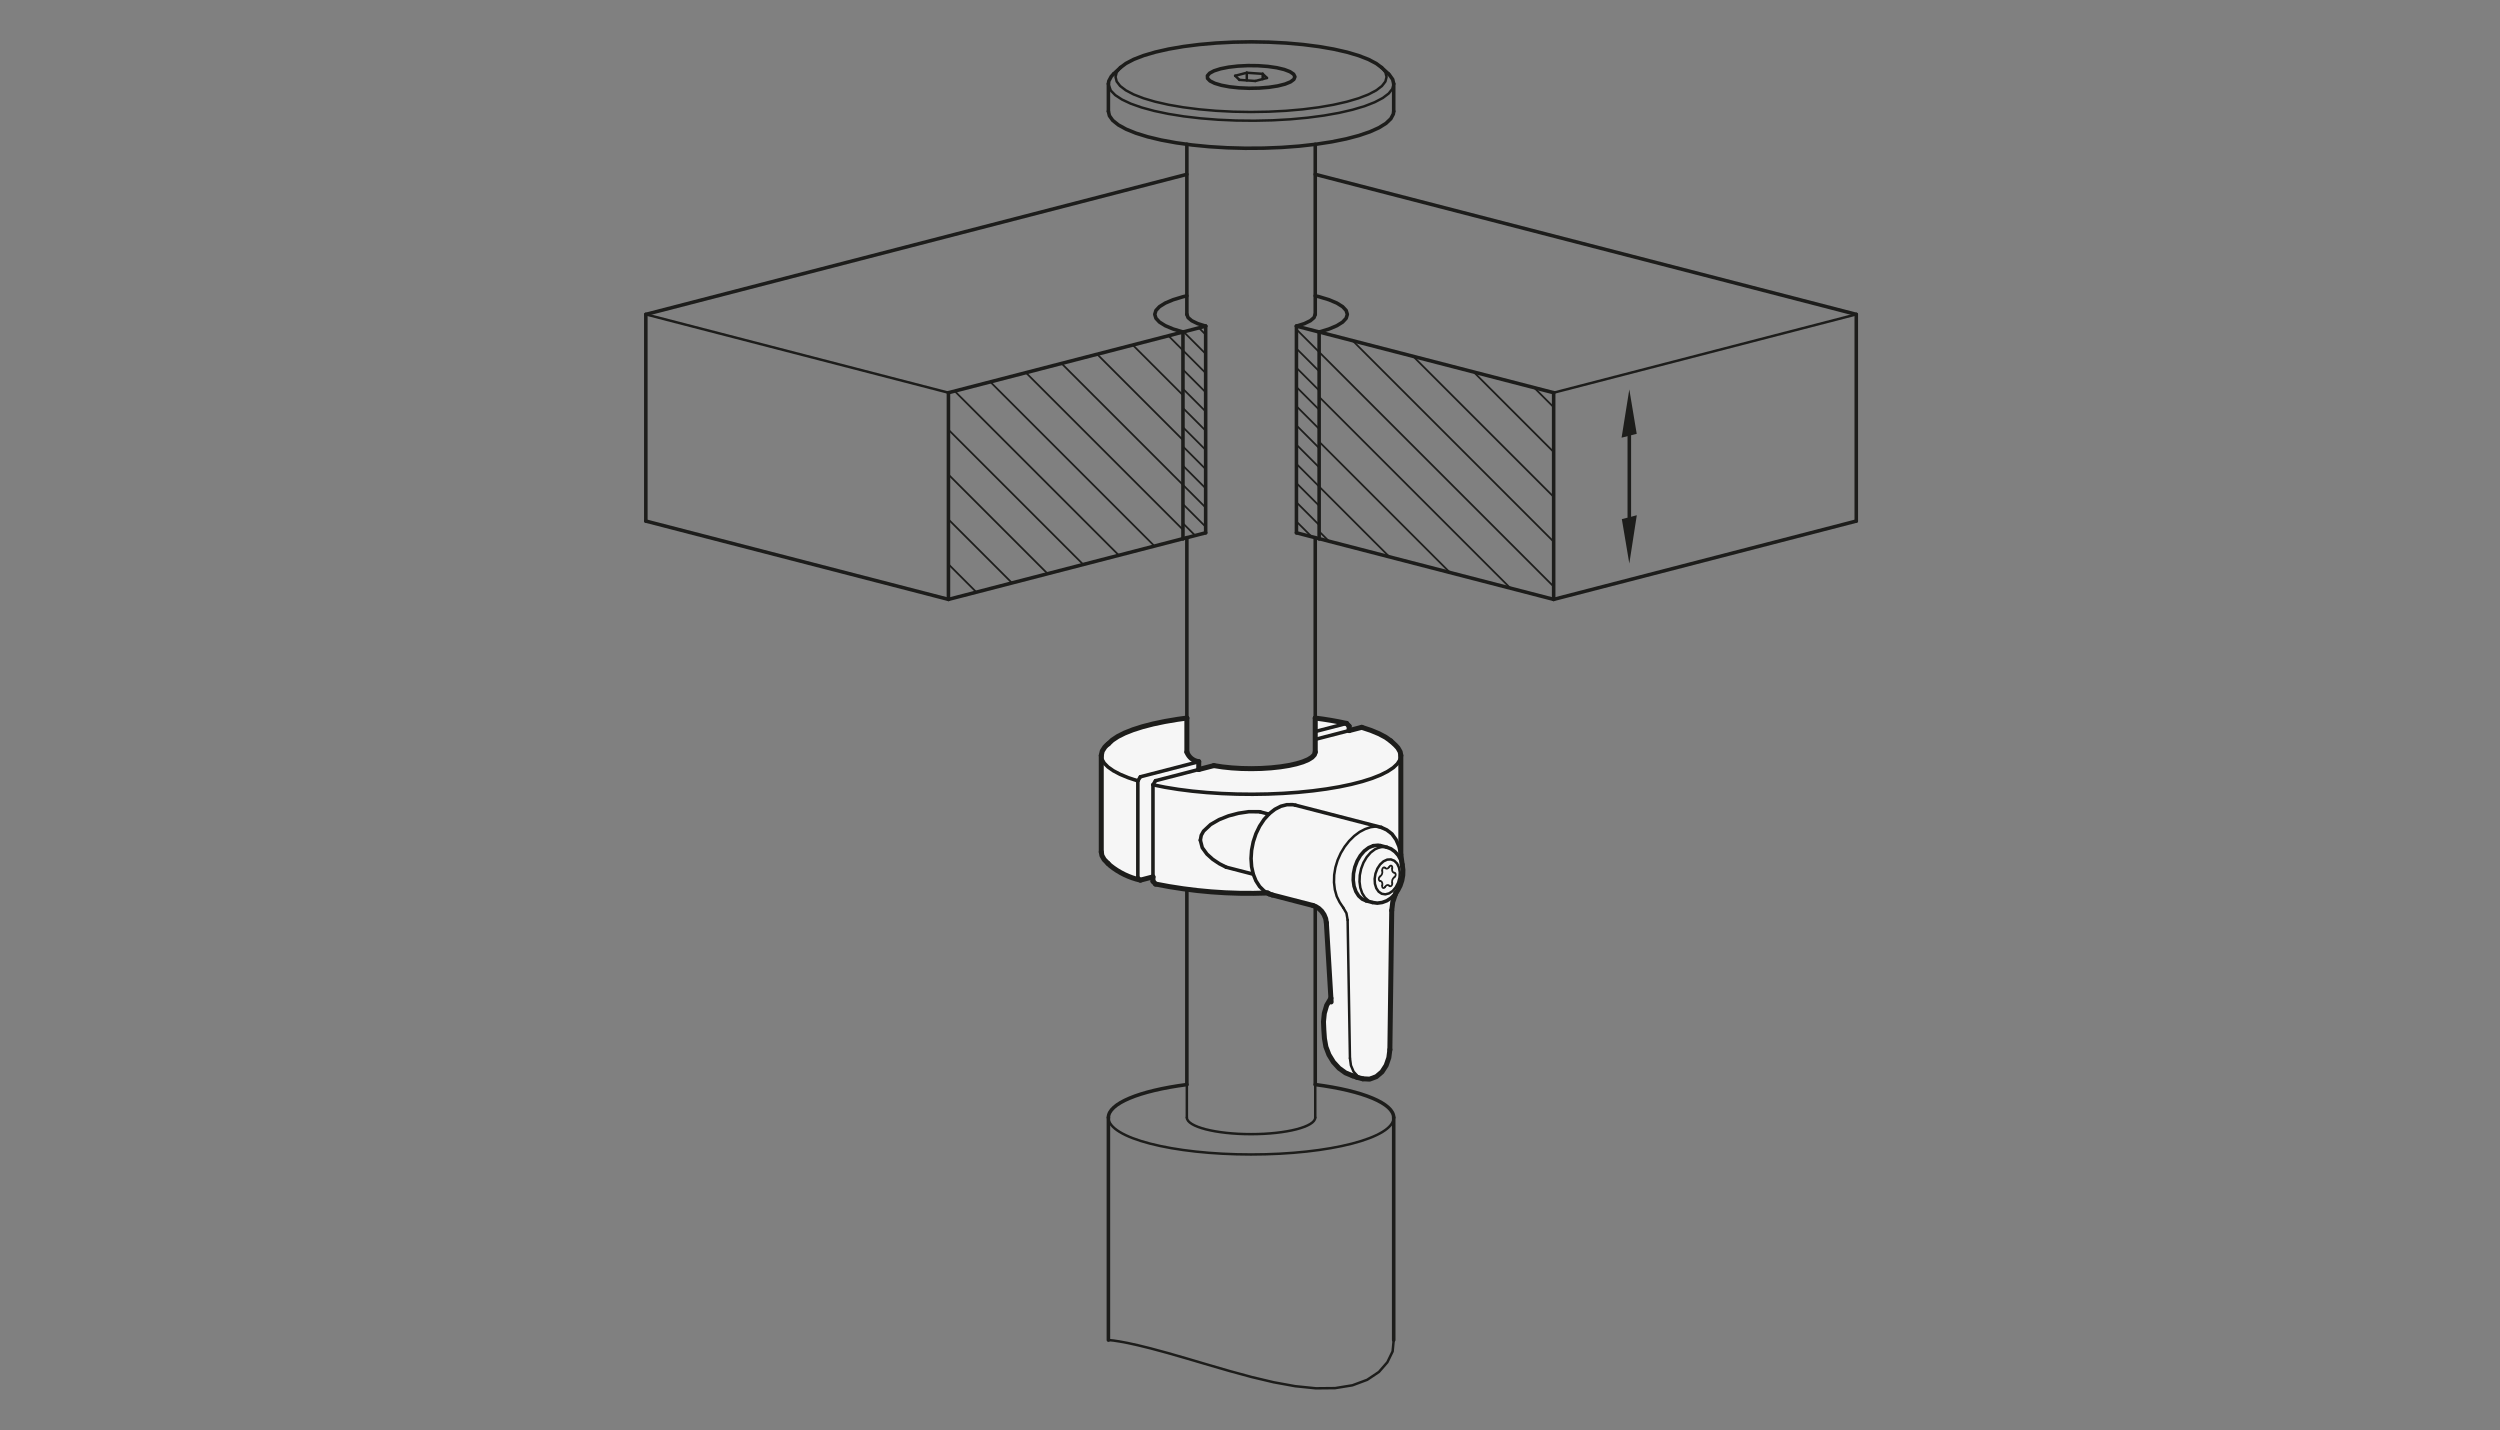 <?xml version="1.0" encoding="UTF-8"?>
<svg xmlns="http://www.w3.org/2000/svg" version="1.1" viewBox="0 0 496.772 284.173">
  <rect x="0" y="0" width="496.772" height="284.173" fill="#808080" stroke="none"/>
  <!-- Generator: Adobe Illustrator 28.6.0, SVG Export Plug-In . SVG Version: 1.2.0 Build 709)  -->
  <g>
    <g id="MD_x5F_3_x5F_FUELLUNG_x5F_WS">
      <g id="LWPOLYLINE">
        <path d="M277.435,177.327l.306-.419.481-.942.339-1.015.186-1.053.026-1.056-.139-1.026-.276-2.016v-19.675l-.13-.719-.445-.788-.513-.557-.91-.836-1.03-.729-1.315-.698-1.586-.659-1.84-.613-2.504.648v-.872l-.502-.554c-2.06-.45-4.139-.805-6.231-1.064v6.776s-.166.512-.166.512l-.472.5-.766.475-1.041.438-1.291.391-1.51.334-1.692.269-1.834.198-1.93.122-1.98.043-1.982-.037-1.936-.116-1.842-.193-1.704-.264-3.007.778v-1.556c-1.081-.15-1.989-.887-2.359-1.913v-6.757l-1.862.258-2.511.425-2.328.489-2.121.549-1.891.603-1.641.65-1.373.69-1.091.723-.797.748-.304.242-.392.408-.505.785-.191.871v19.166l.13.719.445.788.757.772.439.421c1.752,1.413,3.804,2.404,5.999,2.899l2.504-.648v.872l.502.554c7.329,1.476,14.808,2.073,22.279,1.779l.318.187.595.201,8.11,2.099.532.205.619.387.573.548.465.685.325.783.136.831.902,14.974-.84,1.411-.471,1.601-.164,1.658.073,1.683.116,1.665.289,1.641.605,1.581.88,1.443,1.119,1.225,1.295.933,1.409.576.879.306,1.143.296,1.365.066,1.334-.493,1.118-.953.835-1.294.526-1.521.205-1.599.168-12.524.201-15.143.202-1.652.523-1.557.162-.369Z" fill="#fff"/>
      </g>
    </g>
    <g id="MD_x5F_3_x5F_FUELLUNG_x5F_GR">
      <g id="LWPOLYLINE-2" data-name="LWPOLYLINE">
        <path d="M277.435,177.327l.306-.419.481-.942.339-1.015.186-1.053.026-1.056-.139-1.026-.276-2.016v-19.675l-.13-.719-.445-.788-.513-.557-.91-.836-1.03-.729-1.315-.698-1.586-.659-1.84-.613-2.504.648v-.872l-.502-.554c-2.06-.45-4.139-.805-6.231-1.064v6.776s-.166.512-.166.512l-.472.5-.766.475-1.041.438-1.291.391-1.51.334-1.692.269-1.834.198-1.93.122-1.98.043-1.982-.037-1.936-.116-1.842-.193-1.704-.264-3.007.778v-1.556c-1.081-.15-1.989-.887-2.359-1.913v-6.757l-1.862.258-2.511.425-2.328.489-2.121.549-1.891.603-1.641.65-1.373.69-1.091.723-.797.748-.304.242-.392.408-.505.785-.191.871v19.166l.13.719.445.788.757.772.439.421c1.752,1.413,3.804,2.404,5.999,2.899l2.504-.648v.872l.502.554c7.329,1.476,14.808,2.073,22.279,1.779l.318.187.595.201,8.11,2.099.532.205.619.387.573.548.465.685.325.783.136.831.902,14.974-.84,1.411-.471,1.601-.164,1.658.073,1.683.116,1.665.289,1.641.605,1.581.88,1.443,1.119,1.225,1.295.933,1.409.576.879.306,1.143.296,1.365.066,1.334-.493,1.118-.953.835-1.294.526-1.521.205-1.599.168-12.524.201-15.143.202-1.652.523-1.557.162-.369Z" fill="#f6f6f6"/>
      </g>
    </g>
    <g id="MD_x5F_1_x5F_070">
      <g id="LINE">
        <line x1="277.273" y1="177.696" x2="277.435" y2="177.327" fill="none" stroke="#1d1d1b" stroke-linecap="round" stroke-linejoin="round" stroke-width=".992"/>
      </g>
      <g id="LINE-2" data-name="LINE">
        <line x1="252.8" y1="177.835" x2="260.91" y2="179.934" fill="none" stroke="#1d1d1b" stroke-linecap="round" stroke-linejoin="round" stroke-width=".992"/>
      </g>
      <g id="LINE-3" data-name="LINE">
        <line x1="263.56" y1="183.374" x2="264.507" y2="199.096" fill="none" stroke="#1d1d1b" stroke-linecap="round" stroke-linejoin="round" stroke-width=".992"/>
      </g>
      <g id="LWPOLYLINE-3" data-name="LWPOLYLINE">
        <polyline points="276.179 208.572 276.347 196.048 276.548 180.906" fill="none" stroke="#1d1d1b" stroke-linecap="round" stroke-linejoin="round" stroke-width=".992"/>
      </g>
      <g id="LINE-4" data-name="LINE">
        <line x1="269.653" y1="214.071" x2="270.796" y2="214.367" fill="none" stroke="#1d1d1b" stroke-linecap="round" stroke-linejoin="round" stroke-width=".992"/>
      </g>
      <g id="LWPOLYLINE-4" data-name="LWPOLYLINE">
        <line x1="268.774" y1="213.766" x2="269.653" y2="214.071" fill="none" stroke="#1d1d1b" stroke-linecap="round" stroke-linejoin="round" stroke-width=".992"/>
      </g>
      <g id="LINE-5" data-name="LINE">
        <line x1="278.358" y1="169.799" x2="278.358" y2="150.124" fill="none" stroke="#1d1d1b" stroke-linecap="round" stroke-linejoin="round" stroke-width=".992"/>
      </g>
      <g id="LINE-6" data-name="LINE">
        <line x1="218.831" y1="150.124" x2="218.831" y2="169.291" fill="none" stroke="#1d1d1b" stroke-linecap="round" stroke-linejoin="round" stroke-width=".992"/>
      </g>
      <g id="LWPOLYLINE-5" data-name="LWPOLYLINE">
        <polyline points="276.36 147.225 277.27 148.06 277.783 148.617 278.228 149.405 278.358 150.124" fill="none" stroke="#1d1d1b" stroke-linecap="round" stroke-linejoin="round" stroke-width=".992"/>
      </g>
      <g id="LWPOLYLINE-6" data-name="LWPOLYLINE">
        <polyline points="276.36 147.225 275.33 146.495 274.014 145.798 272.428 145.139 270.588 144.526" fill="none" stroke="#1d1d1b" stroke-linecap="round" stroke-linejoin="round" stroke-width=".992"/>
      </g>
      <g id="LWPOLYLINE-7" data-name="LWPOLYLINE">
        <polyline points="241.204 152.131 242.908 152.395 244.751 152.588 246.686 152.704 248.668 152.741 250.648 152.698 252.578 152.576 254.412 152.378 256.104 152.109 257.614 151.774 258.906 151.384 259.947 150.946 260.712 150.471 261.184 149.971 261.35 149.459 261.35 149.44" fill="none" stroke="#1d1d1b" stroke-linecap="round" stroke-linejoin="round" stroke-width=".992"/>
      </g>
      <g id="ARC">
        <path d="M229.608,175.668c7.329,1.476,14.808,2.073,22.279,1.779" fill="none" stroke="#1d1d1b" stroke-linecap="round" stroke-linejoin="round" stroke-width=".992"/>
      </g>
      <g id="LINE-7" data-name="LINE">
        <line x1="229.608" y1="175.668" x2="229.105" y2="175.113" fill="none" stroke="#1d1d1b" stroke-linecap="round" stroke-linejoin="round" stroke-width=".992"/>
      </g>
      <g id="LINE-8" data-name="LINE">
        <line x1="238.198" y1="152.909" x2="238.198" y2="151.353" fill="none" stroke="#1d1d1b" stroke-linecap="round" stroke-linejoin="round" stroke-width=".992"/>
      </g>
      <g id="LINE-9" data-name="LINE">
        <line x1="229.105" y1="174.241" x2="226.601" y2="174.89" fill="none" stroke="#1d1d1b" stroke-linecap="round" stroke-linejoin="round" stroke-width=".992"/>
      </g>
      <g id="ARC-2" data-name="ARC">
        <path d="M267.581,143.748c-2.06-.45-4.139-.805-6.231-1.064" fill="none" stroke="#1d1d1b" stroke-linecap="round" stroke-linejoin="round" stroke-width=".992"/>
      </g>
      <g id="LWPOLYLINE-8" data-name="LWPOLYLINE">
        <polyline points="235.839 142.683 233.976 142.941 231.466 143.366 229.137 143.855 227.016 144.404 225.125 145.007 223.484 145.657 222.111 146.347 221.02 147.07 220.223 147.818" fill="none" stroke="#1d1d1b" stroke-linecap="round" stroke-linejoin="round" stroke-width=".992"/>
      </g>
      <g id="LWPOLYLINE-9" data-name="LWPOLYLINE">
        <polyline points="218.831 150.124 219.021 149.254 219.527 148.468 219.919 148.06 220.223 147.818" fill="none" stroke="#1d1d1b" stroke-linecap="round" stroke-linejoin="round" stroke-width=".992"/>
      </g>
      <g id="LINE-10" data-name="LINE">
        <line x1="268.084" y1="144.302" x2="267.581" y2="143.748" fill="none" stroke="#1d1d1b" stroke-linecap="round" stroke-linejoin="round" stroke-width=".992"/>
      </g>
      <g id="LWPOLYLINE-10" data-name="LWPOLYLINE">
        <polyline points="218.831 169.291 218.961 170.01 219.406 170.798 220.163 171.57" fill="none" stroke="#1d1d1b" stroke-linecap="round" stroke-linejoin="round" stroke-width=".992"/>
      </g>
      <g id="LINE-11" data-name="LINE">
        <line x1="268.084" y1="144.302" x2="268.084" y2="145.174" fill="none" stroke="#1d1d1b" stroke-linecap="round" stroke-linejoin="round" stroke-width=".992"/>
      </g>
      <g id="ARC-3" data-name="ARC">
        <path d="M235.839,149.44c.37,1.026,1.278,1.763,2.359,1.913" fill="none" stroke="#1d1d1b" stroke-linecap="round" stroke-linejoin="round" stroke-width=".992"/>
      </g>
      <g id="LWPOLYLINE-11" data-name="LWPOLYLINE">
        <line x1="278.634" y1="171.815" x2="278.358" y2="169.799" fill="none" stroke="#1d1d1b" stroke-linecap="round" stroke-linejoin="round" stroke-width=".992"/>
      </g>
      <g id="LINE-12" data-name="LINE">
        <line x1="238.198" y1="152.909" x2="241.204" y2="152.131" fill="none" stroke="#1d1d1b" stroke-linecap="round" stroke-linejoin="round" stroke-width=".992"/>
      </g>
      <g id="LINE-13" data-name="LINE">
        <line x1="229.105" y1="174.241" x2="229.105" y2="175.113" fill="none" stroke="#1d1d1b" stroke-linecap="round" stroke-linejoin="round" stroke-width=".992"/>
      </g>
      <g id="LINE-14" data-name="LINE">
        <line x1="268.084" y1="145.174" x2="270.588" y2="144.526" fill="none" stroke="#1d1d1b" stroke-linecap="round" stroke-linejoin="round" stroke-width=".992"/>
      </g>
      <g id="LWPOLYLINE-12" data-name="LWPOLYLINE">
        <path d="M220.163,171.57l.439.421c1.752,1.413,3.804,2.404,5.999,2.899" fill="none" stroke="#1d1d1b" stroke-linecap="round" stroke-linejoin="round" stroke-width=".992"/>
      </g>
      <g id="LINE-15" data-name="LINE">
        <line x1="235.839" y1="142.683" x2="235.839" y2="149.44" fill="none" stroke="#1d1d1b" stroke-linecap="round" stroke-linejoin="round" stroke-width=".992"/>
      </g>
      <g id="LINE-16" data-name="LINE">
        <line x1="261.35" y1="142.683" x2="261.35" y2="149.44" fill="none" stroke="#1d1d1b" stroke-linecap="round" stroke-linejoin="round" stroke-width=".992"/>
      </g>
      <g id="LINE-17" data-name="LINE">
        <line x1="252.8" y1="177.835" x2="252.205" y2="177.633" fill="none" stroke="#1d1d1b" stroke-linecap="round" stroke-linejoin="round" stroke-width=".992"/>
      </g>
      <g id="LINE-18" data-name="LINE">
        <line x1="252.205" y1="177.633" x2="251.887" y2="177.446" fill="none" stroke="#1d1d1b" stroke-linecap="round" stroke-linejoin="round" stroke-width=".992"/>
      </g>
      <g id="LWPOLYLINE-13" data-name="LWPOLYLINE">
        <polyline points="264.462 198.349 263.622 199.76 263.152 201.36 262.988 203.019 263.061 204.701 263.177 206.366 263.466 208.008 264.071 209.589 264.951 211.032 266.069 212.257 267.365 213.189 268.774 213.766" fill="none" stroke="#1d1d1b" stroke-linecap="round" stroke-linejoin="round" stroke-width=".992"/>
      </g>
      <g id="LWPOLYLINE-14" data-name="LWPOLYLINE">
        <polyline points="270.796 214.367 272.161 214.434 273.495 213.94 274.613 212.987 275.448 211.693 275.974 210.172 276.179 208.572" fill="none" stroke="#1d1d1b" stroke-linecap="round" stroke-linejoin="round" stroke-width=".992"/>
      </g>
      <g id="LWPOLYLINE-15" data-name="LWPOLYLINE">
        <polyline points="276.548 180.906 276.75 179.253 277.273 177.696" fill="none" stroke="#1d1d1b" stroke-linecap="round" stroke-linejoin="round" stroke-width=".992"/>
      </g>
      <g id="LWPOLYLINE-16" data-name="LWPOLYLINE">
        <polyline points="260.91 179.934 261.442 180.139 262.062 180.526 262.635 181.074 263.1 181.76 263.424 182.543 263.56 183.374" fill="none" stroke="#1d1d1b" stroke-linecap="round" stroke-linejoin="round" stroke-width=".992"/>
      </g>
      <g id="LWPOLYLINE-17" data-name="LWPOLYLINE">
        <polyline points="277.435 177.327 277.74 176.908 278.221 175.966 278.56 174.951 278.746 173.898 278.773 172.841 278.634 171.815" fill="none" stroke="#1d1d1b" stroke-linecap="round" stroke-linejoin="round" stroke-width=".992"/>
      </g>
    </g>
    <g id="MD_x5F_1_x5F_050">
      <g id="LINE-19" data-name="LINE">
        <line x1="274.464" y1="164.409" x2="257.417" y2="159.997" fill="none" stroke="#1d1d1b" stroke-linecap="round" stroke-linejoin="round" stroke-width=".709"/>
      </g>
      <g id="LINE-20" data-name="LINE">
        <line x1="275.571" y1="168.356" x2="274.318" y2="168.032" fill="none" stroke="#1d1d1b" stroke-linecap="round" stroke-linejoin="round" stroke-width=".709"/>
      </g>
      <g id="LINE-21" data-name="LINE">
        <line x1="271.477" y1="179.009" x2="272.73" y2="179.333" fill="none" stroke="#1d1d1b" stroke-linecap="round" stroke-linejoin="round" stroke-width=".709"/>
      </g>
      <g id="LINE-22" data-name="LINE">
        <line x1="252.127" y1="161.776" x2="250.392" y2="161.327" fill="none" stroke="#1d1d1b" stroke-linecap="round" stroke-linejoin="round" stroke-width=".709"/>
      </g>
      <g id="LINE-23" data-name="LINE">
        <line x1="243.65" y1="172.319" x2="249.038" y2="173.713" fill="none" stroke="#1d1d1b" stroke-linecap="round" stroke-linejoin="round" stroke-width=".709"/>
      </g>
      <g id="LINE-24" data-name="LINE">
        <line x1="261.35" y1="215.514" x2="261.35" y2="180.097" fill="none" stroke="#1d1d1b" stroke-linecap="round" stroke-linejoin="round" stroke-width=".709"/>
      </g>
      <g id="LINE-25" data-name="LINE">
        <line x1="261.35" y1="142.683" x2="261.35" y2="106.841" fill="none" stroke="#1d1d1b" stroke-linecap="round" stroke-linejoin="round" stroke-width=".709"/>
      </g>
      <g id="LINE-26" data-name="LINE">
        <line x1="235.839" y1="106.841" x2="235.839" y2="142.683" fill="none" stroke="#1d1d1b" stroke-linecap="round" stroke-linejoin="round" stroke-width=".709"/>
      </g>
      <g id="LINE-27" data-name="LINE">
        <line x1="235.839" y1="176.732" x2="235.839" y2="215.514" fill="none" stroke="#1d1d1b" stroke-linecap="round" stroke-linejoin="round" stroke-width=".709"/>
      </g>
      <g id="LWPOLYLINE-18" data-name="LWPOLYLINE">
        <polyline points="251.887 177.446 251.183 177.033 250.295 176.157 249.57 175.034 249.034 173.703 248.705 172.208 248.594 170.602 248.705 168.938 249.034 167.274 249.57 165.665 250.295 164.167 251.183 162.831 252.205 161.702 253.326 160.818 254.508 160.211 255.71 159.9 256.891 159.896 257.417 159.997" fill="none" stroke="#1d1d1b" stroke-linecap="round" stroke-linejoin="round" stroke-width=".709"/>
      </g>
      <g id="LWPOLYLINE-19" data-name="LWPOLYLINE">
        <polyline points="272.898 168.044 271.973 168.431 271.099 169.092 270.321 169.992 269.682 171.082 269.217 172.304 268.95 173.591 268.896 174.874 269.057 176.085 269.426 177.157 269.982 178.033 270.695 178.665 271.477 179.009" fill="none" stroke="#1d1d1b" stroke-linecap="round" stroke-linejoin="round" stroke-width=".709"/>
      </g>
      <g id="LWPOLYLINE-20" data-name="LWPOLYLINE">
        <polyline points="274.318 168.032 273.822 167.952 272.898 168.044" fill="none" stroke="#1d1d1b" stroke-linecap="round" stroke-linejoin="round" stroke-width=".709"/>
      </g>
      <g id="LINE-28" data-name="LINE">
        <line x1="229.105" y1="155.947" x2="229.608" y2="155.132" fill="none" stroke="#1d1d1b" stroke-linecap="round" stroke-linejoin="round" stroke-width=".709"/>
      </g>
      <g id="LINE-29" data-name="LINE">
        <line x1="229.105" y1="174.241" x2="229.105" y2="155.947" fill="none" stroke="#1d1d1b" stroke-linecap="round" stroke-linejoin="round" stroke-width=".709"/>
      </g>
      <g id="LINE-30" data-name="LINE">
        <line x1="229.608" y1="155.132" x2="238.198" y2="152.909" fill="none" stroke="#1d1d1b" stroke-linecap="round" stroke-linejoin="round" stroke-width=".709"/>
      </g>
      <g id="LINE-31" data-name="LINE">
        <line x1="268.084" y1="145.174" x2="261.35" y2="146.917" fill="none" stroke="#1d1d1b" stroke-linecap="round" stroke-linejoin="round" stroke-width=".709"/>
      </g>
      <g id="LINE-32" data-name="LINE">
        <line x1="226.601" y1="154.354" x2="226.099" y2="155.169" fill="none" stroke="#1d1d1b" stroke-linecap="round" stroke-linejoin="round" stroke-width=".709"/>
      </g>
      <g id="LINE-33" data-name="LINE">
        <line x1="238.198" y1="151.353" x2="226.601" y2="154.354" fill="none" stroke="#1d1d1b" stroke-linecap="round" stroke-linejoin="round" stroke-width=".709"/>
      </g>
      <g id="LINE-34" data-name="LINE">
        <line x1="226.099" y1="174.335" x2="226.601" y2="174.89" fill="none" stroke="#1d1d1b" stroke-linecap="round" stroke-linejoin="round" stroke-width=".709"/>
      </g>
      <g id="LINE-35" data-name="LINE">
        <line x1="226.099" y1="174.335" x2="226.099" y2="155.169" fill="none" stroke="#1d1d1b" stroke-linecap="round" stroke-linejoin="round" stroke-width=".709"/>
      </g>
      <g id="LINE-36" data-name="LINE">
        <line x1="261.35" y1="145.36" x2="267.581" y2="143.748" fill="none" stroke="#1d1d1b" stroke-linecap="round" stroke-linejoin="round" stroke-width=".709"/>
      </g>
      <g id="LWPOLYLINE-21" data-name="LWPOLYLINE">
        <polyline points="272.73 179.333 273.686 179.463 274.654 179.33 275.568 178.989 276.4 178.448 277.129 177.746 277.435 177.327" fill="none" stroke="#1d1d1b" stroke-linecap="round" stroke-linejoin="round" stroke-width=".709"/>
      </g>
      <g id="LWPOLYLINE-22" data-name="LWPOLYLINE">
        <polyline points="278.634 171.815 278.327 170.852 277.851 169.982 277.207 169.25 276.416 168.676 275.571 168.356" fill="none" stroke="#1d1d1b" stroke-linecap="round" stroke-linejoin="round" stroke-width=".709"/>
      </g>
      <g id="LWPOLYLINE-23" data-name="LWPOLYLINE">
        <polyline points="278.358 150.124 278.167 150.995 277.662 151.781 276.846 152.548 275.729 153.29 274.321 153.998 272.639 154.665 270.7 155.283 268.525 155.846 266.137 156.348 263.561 156.783 260.826 157.147 257.96 157.437 254.994 157.648 251.959 157.779 248.889 157.828 245.815 157.794 242.772 157.679 239.79 157.483 236.902 157.209 234.14 156.858 231.531 156.436 229.105 155.947" fill="none" stroke="#1d1d1b" stroke-linecap="round" stroke-linejoin="round" stroke-width=".709"/>
      </g>
      <g id="LWPOLYLINE-24" data-name="LWPOLYLINE">
        <polyline points="226.099 155.169 224.207 154.541 222.576 153.866 221.223 153.151 220.163 152.403 219.406 151.632 218.961 150.844 218.831 150.124" fill="none" stroke="#1d1d1b" stroke-linecap="round" stroke-linejoin="round" stroke-width=".709"/>
      </g>
      <g id="LWPOLYLINE-25" data-name="LWPOLYLINE">
        <polyline points="238.517 166.956 238.696 165.988 239.162 165.147 240.566 163.835 242.259 162.859 244.119 162.121 246.091 161.6 248.14 161.292 250.207 161.297 250.392 161.327" fill="none" stroke="#1d1d1b" stroke-linecap="round" stroke-linejoin="round" stroke-width=".709"/>
      </g>
      <g id="LWPOLYLINE-26" data-name="LWPOLYLINE">
        <polyline points="243.65 172.319 242.291 171.628 240.989 170.759 239.827 169.713 238.9 168.439 238.517 166.956" fill="none" stroke="#1d1d1b" stroke-linecap="round" stroke-linejoin="round" stroke-width=".709"/>
      </g>
      <g id="LWPOLYLINE-27" data-name="LWPOLYLINE">
        <polyline points="278.358 169.799 277.981 168.157 277.407 166.84 276.601 165.717 275.569 164.916 274.464 164.409" fill="none" stroke="#1d1d1b" stroke-linecap="round" stroke-linejoin="round" stroke-width=".709"/>
      </g>
      <g id="LINE-37" data-name="LINE">
        <line x1="262.124" y1="65.971" x2="257.614" y2="64.803" fill="none" stroke="#1d1d1b" stroke-linecap="round" stroke-linejoin="round" stroke-width=".709"/>
      </g>
      <g id="LWPOLYLINE-28" data-name="LWPOLYLINE">
        <polyline points="257.614 64.803 259.201 64.303 260.379 63.732 261.105 63.113 261.35 62.469" fill="none" stroke="#1d1d1b" stroke-linecap="round" stroke-linejoin="round" stroke-width=".709"/>
      </g>
      <g id="LWPOLYLINE-29" data-name="LWPOLYLINE">
        <polyline points="235.839 62.469 236.084 63.113 236.81 63.732 237.988 64.303 239.575 64.803" fill="none" stroke="#1d1d1b" stroke-linecap="round" stroke-linejoin="round" stroke-width=".709"/>
      </g>
      <g id="LINE-38" data-name="LINE">
        <line x1="239.575" y1="64.803" x2="235.065" y2="65.971" fill="none" stroke="#1d1d1b" stroke-linecap="round" stroke-linejoin="round" stroke-width=".709"/>
      </g>
      <g id="LWPOLYLINE-30" data-name="LWPOLYLINE">
        <polyline points="235.065 65.971 233.115 65.38 231.546 64.717 230.397 63.999 229.696 63.244 229.461 62.469 229.696 61.694 230.397 60.939 231.546 60.221 233.115 59.558 235.065 58.967 235.839 58.778" fill="none" stroke="#1d1d1b" stroke-linecap="round" stroke-linejoin="round" stroke-width=".709"/>
      </g>
      <g id="LWPOLYLINE-31" data-name="LWPOLYLINE">
        <polyline points="261.35 58.778 262.124 58.967 264.074 59.558 265.643 60.221 266.792 60.939 267.493 61.694 267.728 62.469 267.493 63.244 266.792 63.999 265.643 64.717 264.074 65.38 262.124 65.971" fill="none" stroke="#1d1d1b" stroke-linecap="round" stroke-linejoin="round" stroke-width=".709"/>
      </g>
      <g id="LINE-39" data-name="LINE">
        <line x1="235.065" y1="107.041" x2="235.065" y2="65.971" fill="none" stroke="#1d1d1b" stroke-linecap="round" stroke-linejoin="round" stroke-width=".709"/>
      </g>
      <g id="LINE-40" data-name="LINE">
        <line x1="262.124" y1="107.041" x2="262.124" y2="65.971" fill="none" stroke="#1d1d1b" stroke-linecap="round" stroke-linejoin="round" stroke-width=".709"/>
      </g>
      <g id="LINE-41" data-name="LINE">
        <line x1="257.614" y1="105.874" x2="257.614" y2="64.803" fill="none" stroke="#1d1d1b" stroke-linecap="round" stroke-linejoin="round" stroke-width=".709"/>
      </g>
      <g id="LINE-42" data-name="LINE">
        <line x1="239.575" y1="105.874" x2="239.575" y2="64.803" fill="none" stroke="#1d1d1b" stroke-linecap="round" stroke-linejoin="round" stroke-width=".709"/>
      </g>
      <g id="LINE-43" data-name="LINE">
        <line x1="262.124" y1="107.041" x2="257.614" y2="105.874" fill="none" stroke="#1d1d1b" stroke-linecap="round" stroke-linejoin="round" stroke-width=".709"/>
      </g>
      <g id="LINE-44" data-name="LINE">
        <line x1="239.575" y1="105.874" x2="235.065" y2="107.041" fill="none" stroke="#1d1d1b" stroke-linecap="round" stroke-linejoin="round" stroke-width=".709"/>
      </g>
      <g id="LINE-45" data-name="LINE">
        <line x1="235.839" y1="34.644" x2="128.331" y2="62.469" fill="none" stroke="#1d1d1b" stroke-linecap="round" stroke-linejoin="round" stroke-width=".709"/>
      </g>
      <g id="LINE-46" data-name="LINE">
        <line x1="368.858" y1="62.469" x2="261.35" y2="34.644" fill="none" stroke="#1d1d1b" stroke-linecap="round" stroke-linejoin="round" stroke-width=".709"/>
      </g>
      <g id="LINE-47" data-name="LINE">
        <line x1="262.124" y1="65.971" x2="308.726" y2="78.032" fill="none" stroke="#1d1d1b" stroke-linecap="round" stroke-linejoin="round" stroke-width=".709"/>
      </g>
      <g id="LINE-48" data-name="LINE">
        <line x1="188.463" y1="78.032" x2="235.065" y2="65.971" fill="none" stroke="#1d1d1b" stroke-linecap="round" stroke-linejoin="round" stroke-width=".709"/>
      </g>
      <g id="LINE-49" data-name="LINE">
        <line x1="308.726" y1="78.032" x2="308.726" y2="119.103" fill="none" stroke="#1d1d1b" stroke-linecap="round" stroke-linejoin="round" stroke-width=".709"/>
      </g>
      <g id="LINE-50" data-name="LINE">
        <line x1="262.124" y1="107.041" x2="308.726" y2="119.103" fill="none" stroke="#1d1d1b" stroke-linecap="round" stroke-linejoin="round" stroke-width=".709"/>
      </g>
      <g id="LINE-51" data-name="LINE">
        <line x1="368.858" y1="62.469" x2="368.858" y2="103.54" fill="none" stroke="#1d1d1b" stroke-linecap="round" stroke-linejoin="round" stroke-width=".709"/>
      </g>
      <g id="LINE-52" data-name="LINE">
        <line x1="308.726" y1="119.103" x2="368.858" y2="103.54" fill="none" stroke="#1d1d1b" stroke-linecap="round" stroke-linejoin="round" stroke-width=".709"/>
      </g>
      <g id="LINE-53" data-name="LINE">
        <line x1="188.463" y1="78.032" x2="188.463" y2="119.103" fill="none" stroke="#1d1d1b" stroke-linecap="round" stroke-linejoin="round" stroke-width=".709"/>
      </g>
      <g id="LINE-54" data-name="LINE">
        <line x1="188.463" y1="119.103" x2="235.065" y2="107.041" fill="none" stroke="#1d1d1b" stroke-linecap="round" stroke-linejoin="round" stroke-width=".709"/>
      </g>
      <g id="LINE-55" data-name="LINE">
        <line x1="128.331" y1="62.469" x2="128.331" y2="103.54" fill="none" stroke="#1d1d1b" stroke-linecap="round" stroke-linejoin="round" stroke-width=".709"/>
      </g>
      <g id="LINE-56" data-name="LINE">
        <line x1="128.331" y1="103.54" x2="188.463" y2="119.103" fill="none" stroke="#1d1d1b" stroke-linecap="round" stroke-linejoin="round" stroke-width=".709"/>
      </g>
      <g id="LINE-57" data-name="LINE">
        <line x1="261.35" y1="62.469" x2="261.35" y2="28.679" fill="none" stroke="#1d1d1b" stroke-linecap="round" stroke-linejoin="round" stroke-width=".709"/>
      </g>
      <g id="LINE-58" data-name="LINE">
        <line x1="235.839" y1="28.68" x2="235.839" y2="62.469" fill="none" stroke="#1d1d1b" stroke-linecap="round" stroke-linejoin="round" stroke-width=".709"/>
      </g>
      <g id="LINE-59" data-name="LINE">
        <line x1="276.941" y1="222.066" x2="276.941" y2="266.291" fill="none" stroke="#1d1d1b" stroke-linecap="round" stroke-linejoin="round" stroke-width=".709"/>
      </g>
      <g id="LINE-60" data-name="LINE">
        <line x1="220.248" y1="266.289" x2="220.248" y2="222.066" fill="none" stroke="#1d1d1b" stroke-linecap="round" stroke-linejoin="round" stroke-width=".709"/>
      </g>
      <g id="ELLIPSE">
        <path d="M235.839,215.514c-9.56,1.247-15.591,3.781-15.591,6.552" fill="none" stroke="#1d1d1b" stroke-linecap="round" stroke-linejoin="round" stroke-width=".709"/>
      </g>
      <g id="ELLIPSE-2" data-name="ELLIPSE">
        <path d="M276.941,222.066c0-2.771-6.031-5.305-15.591-6.552" fill="none" stroke="#1d1d1b" stroke-linecap="round" stroke-linejoin="round" stroke-width=".709"/>
      </g>
      <g id="LINE-61" data-name="LINE">
        <line x1="275.904" y1="14.688" x2="274.539" y2="13.417" fill="none" stroke="#1d1d1b" stroke-linecap="round" stroke-linejoin="round" stroke-width=".709"/>
      </g>
      <g id="LINE-62" data-name="LINE">
        <line x1="222.65" y1="13.417" x2="221.285" y2="14.688" fill="none" stroke="#1d1d1b" stroke-linecap="round" stroke-linejoin="round" stroke-width=".709"/>
      </g>
      <g id="LINE-63" data-name="LINE">
        <line x1="276.941" y1="22.13" x2="276.941" y2="16.654" fill="none" stroke="#1d1d1b" stroke-linecap="round" stroke-linejoin="round" stroke-width=".709"/>
      </g>
      <g id="LINE-64" data-name="LINE">
        <line x1="220.248" y1="16.654" x2="220.248" y2="22.13" fill="none" stroke="#1d1d1b" stroke-linecap="round" stroke-linejoin="round" stroke-width=".709"/>
      </g>
      <g id="LWPOLYLINE-32" data-name="LWPOLYLINE">
        <polyline points="275.904 14.688 276.077 14.856 276.739 15.78 276.941 16.654" fill="none" stroke="#1d1d1b" stroke-linecap="round" stroke-linejoin="round" stroke-width=".709"/>
      </g>
      <g id="LWPOLYLINE-33" data-name="LWPOLYLINE">
        <polyline points="274.539 13.417 273.483 12.623 271.928 11.805 269.974 11.047 267.653 10.361 265.007 9.759 262.08 9.252 258.922 8.848 255.588 8.554 252.133 8.375 248.619 8.315 245.104 8.374 241.648 8.551 238.312 8.843 235.151 9.245 232.22 9.751 229.57 10.352 227.245 11.037 225.285 11.794 223.724 12.611 222.65 13.417" fill="none" stroke="#1d1d1b" stroke-linecap="round" stroke-linejoin="round" stroke-width=".709"/>
      </g>
      <g id="LWPOLYLINE-34" data-name="LWPOLYLINE">
        <polyline points="276.941 22.13 276.865 22.665 276.369 23.596 275.416 24.503 274.023 25.372 272.212 26.187 270.014 26.935 267.464 27.605 264.604 28.184 261.481 28.664 258.147 29.037 254.655 29.297 251.065 29.438 247.433 29.46 243.821 29.361 240.287 29.144 236.89 28.812 233.684 28.369 230.724 27.825 228.057 27.186 225.727 26.465 223.773 25.673 222.226 24.822 221.112 23.927 220.45 23.003 220.248 22.13" fill="none" stroke="#1d1d1b" stroke-linecap="round" stroke-linejoin="round" stroke-width=".709"/>
      </g>
      <g id="LWPOLYLINE-35" data-name="LWPOLYLINE">
        <polyline points="251.937 13.201 253.704 13.457 255.195 13.811 256.33 14.245 257.048 14.734 257.31 15.254 257.103 15.775 256.436 16.269 255.348 16.711 253.894 17.076 252.156 17.344 250.225 17.501 248.206 17.538 246.209 17.454 244.34 17.253 242.7 16.946 241.378 16.55 240.445 16.085 239.951 15.577 239.924 15.053 240.364 14.542 241.247 14.071 242.527 13.665 244.134 13.346 245.981 13.132 247.969 13.034 249.991 13.058 251.937 13.201" fill="none" stroke="#1d1d1b" stroke-linecap="round" stroke-linejoin="round" stroke-width=".709"/>
      </g>
      <g id="LWPOLYLINE-36" data-name="LWPOLYLINE">
        <polyline points="220.248 16.654 220.324 16.118 220.82 15.187 221.285 14.688" fill="none" stroke="#1d1d1b" stroke-linecap="round" stroke-linejoin="round" stroke-width=".709"/>
      </g>
      <g id="LINE-65" data-name="LINE">
        <line x1="323.759" y1="102.767" x2="323.759" y2="86.586" fill="none" stroke="#1d1d1b" stroke-linecap="round" stroke-linejoin="round" stroke-width=".709"/>
      </g>
    </g>
    <g id="MD_x5F_1_x5F_025">
      <g id="LWPOLYLINE-37" data-name="LWPOLYLINE">
        <polyline points="274.662 175.94 274.686 175.775 274.686 175.613 274.661 175.46 274.612 175.324 274.542 175.211 274.454 175.125 274.352 175.07 274.239 175.048" fill="none" stroke="#1d1d1b" stroke-linecap="round" stroke-linejoin="round" stroke-width=".354"/>
      </g>
      <g id="LWPOLYLINE-38" data-name="LWPOLYLINE">
        <polyline points="274.662 175.94 274.647 176.097 274.669 176.243 274.727 176.36 274.814 176.437 274.921 176.463 275.034 176.436 275.141 176.359 275.23 176.241" fill="none" stroke="#1d1d1b" stroke-linecap="round" stroke-linejoin="round" stroke-width=".354"/>
      </g>
      <g id="LWPOLYLINE-39" data-name="LWPOLYLINE">
        <polyline points="276.077 176.022 275.989 175.937 275.885 175.883 275.772 175.862 275.654 175.876 275.536 175.924 275.422 176.003 275.319 176.11 275.23 176.241" fill="none" stroke="#1d1d1b" stroke-linecap="round" stroke-linejoin="round" stroke-width=".354"/>
      </g>
      <g id="LWPOLYLINE-40" data-name="LWPOLYLINE">
        <polyline points="276.077 176.022 276.167 176.094 276.274 176.115 276.387 176.083 276.493 176.002 276.58 175.881 276.638 175.733 276.661 175.576 276.645 175.427" fill="none" stroke="#1d1d1b" stroke-linecap="round" stroke-linejoin="round" stroke-width=".354"/>
      </g>
      <g id="ARC-4" data-name="ARC">
        <path d="M277.069,174.315c-.358.247-.526.689-.424,1.112" fill="none" stroke="#1d1d1b" stroke-linecap="round" stroke-linejoin="round" stroke-width=".354"/>
      </g>
      <g id="LWPOLYLINE-41" data-name="LWPOLYLINE">
        <polyline points="277.069 174.315 277.174 174.23 277.258 174.105 277.313 173.956 277.332 173.799 277.313 173.652 277.258 173.531 277.174 173.45 277.069 173.419" fill="none" stroke="#1d1d1b" stroke-linecap="round" stroke-linejoin="round" stroke-width=".354"/>
      </g>
      <g id="LWPOLYLINE-42" data-name="LWPOLYLINE">
        <polyline points="276.645 172.527 276.621 172.692 276.622 172.854 276.647 173.007 276.695 173.142 276.765 173.256 276.853 173.342 276.956 173.397 277.069 173.419" fill="none" stroke="#1d1d1b" stroke-linecap="round" stroke-linejoin="round" stroke-width=".354"/>
      </g>
      <g id="LWPOLYLINE-43" data-name="LWPOLYLINE">
        <polyline points="276.645 172.527 276.661 172.37 276.638 172.224 276.58 172.106 276.493 172.03 276.387 172.004 276.274 172.031 276.167 172.108 276.077 172.226" fill="none" stroke="#1d1d1b" stroke-linecap="round" stroke-linejoin="round" stroke-width=".354"/>
      </g>
      <g id="LWPOLYLINE-44" data-name="LWPOLYLINE">
        <polyline points="275.23 172.445 275.319 172.53 275.422 172.584 275.536 172.604 275.654 172.591 275.772 172.543 275.885 172.464 275.989 172.357 276.077 172.226" fill="none" stroke="#1d1d1b" stroke-linecap="round" stroke-linejoin="round" stroke-width=".354"/>
      </g>
      <g id="LWPOLYLINE-45" data-name="LWPOLYLINE">
        <polyline points="275.23 172.445 275.141 172.373 275.034 172.352 274.921 172.384 274.814 172.465 274.727 172.586 274.669 172.734 274.647 172.891 274.662 173.04" fill="none" stroke="#1d1d1b" stroke-linecap="round" stroke-linejoin="round" stroke-width=".354"/>
      </g>
      <g id="ARC-5" data-name="ARC">
        <path d="M274.239,174.152c.358-.247.526-.689.424-1.112" fill="none" stroke="#1d1d1b" stroke-linecap="round" stroke-linejoin="round" stroke-width=".354"/>
      </g>
      <g id="LWPOLYLINE-46" data-name="LWPOLYLINE">
        <polyline points="274.239 174.152 274.134 174.237 274.049 174.361 273.994 174.511 273.975 174.668 273.994 174.815 274.049 174.936 274.134 175.017 274.239 175.048" fill="none" stroke="#1d1d1b" stroke-linecap="round" stroke-linejoin="round" stroke-width=".354"/>
      </g>
    </g>
    <g id="MD_x5F_1_x5F_035">
      <g id="LWPOLYLINE-47" data-name="LWPOLYLINE">
        <polyline points="275.654 170.811 274.915 171.154 274.242 171.771 273.695 172.606 273.321 173.587 273.155 174.624 273.211 175.627 273.484 176.506 273.95 177.183 274.567 177.598 275.28 177.714 276.027 177.521 276.741 177.036 277.358 176.301 277.824 175.383 278.096 174.363 278.152 173.331 277.986 172.379 277.613 171.592 277.065 171.04 276.392 170.772 275.654 170.811" fill="none" stroke="#1d1d1b" stroke-linecap="round" stroke-linejoin="round" stroke-width=".496"/>
      </g>
      <g id="LWPOLYLINE-48" data-name="LWPOLYLINE">
        <polyline points="274.151 168.368 273.226 168.755 272.351 169.416 271.574 170.316 270.935 171.406 270.47 172.628 270.203 173.915 270.148 175.199 270.31 176.409 270.679 177.481 271.235 178.357 271.948 178.99 272.726 179.332" fill="none" stroke="#1d1d1b" stroke-linecap="round" stroke-linejoin="round" stroke-width=".496"/>
      </g>
      <g id="LWPOLYLINE-49" data-name="LWPOLYLINE">
        <polyline points="275.571 168.356 275.075 168.277 274.151 168.368" fill="none" stroke="#1d1d1b" stroke-linecap="round" stroke-linejoin="round" stroke-width=".496"/>
      </g>
      <g id="LINE-66" data-name="LINE">
        <line x1="268.247" y1="210.267" x2="267.786" y2="182.815" fill="none" stroke="#1d1d1b" stroke-linecap="round" stroke-linejoin="round" stroke-width=".496"/>
      </g>
      <g id="LWPOLYLINE-50" data-name="LWPOLYLINE">
        <polyline points="266.913 180.359 266.204 179.292 265.621 178.116 265.246 176.779 265.077 175.343 265.113 173.864 265.356 172.374 265.799 170.914 266.421 169.523 267.198 168.238 268.102 167.09 269.104 166.105 270.167 165.312 271.255 164.741 272.348 164.373 273.408 164.234 274.464 164.409" fill="none" stroke="#1d1d1b" stroke-linecap="round" stroke-linejoin="round" stroke-width=".496"/>
      </g>
      <g id="LWPOLYLINE-51" data-name="LWPOLYLINE">
        <polyline points="267.786 182.815 267.551 181.46 266.913 180.359" fill="none" stroke="#1d1d1b" stroke-linecap="round" stroke-linejoin="round" stroke-width=".496"/>
      </g>
      <g id="LWPOLYLINE-52" data-name="LWPOLYLINE">
        <polyline points="270.763 214.358 269.772 213.833 268.968 212.944 268.442 211.705 268.247 210.267" fill="none" stroke="#1d1d1b" stroke-linecap="round" stroke-linejoin="round" stroke-width=".496"/>
      </g>
      <g id="LINE-67" data-name="LINE">
        <line x1="308.726" y1="78.032" x2="368.858" y2="62.469" fill="none" stroke="#1d1d1b" stroke-linecap="round" stroke-linejoin="round" stroke-width=".496"/>
      </g>
      <g id="LINE-68" data-name="LINE">
        <line x1="128.331" y1="62.469" x2="188.463" y2="78.032" fill="none" stroke="#1d1d1b" stroke-linecap="round" stroke-linejoin="round" stroke-width=".496"/>
      </g>
      <g id="LWPOLYLINE-53" data-name="LWPOLYLINE">
        <polyline points="276.941 266.289 276.725 268.54 275.679 270.694 274.007 272.616 271.673 274.179 268.743 275.271 265.3 275.832 261.467 275.869 257.36 275.448 253.083 274.667 248.721 273.631 244.351 272.441 240.057 271.194 235.933 269.977 232.084 268.868 228.645 267.937 226.171 267.327 224.086 266.866 222.453 266.562 221.293 266.383 220.553 266.305 220.349 266.286" fill="none" stroke="#1d1d1b" stroke-linecap="round" stroke-linejoin="round" stroke-width=".496"/>
      </g>
      <g id="ELLIPSE-3" data-name="ELLIPSE">
        <path d="M235.839,222.066c0,1.823,5.711,3.301,12.756,3.301s12.756-1.478,12.756-3.301" fill="none" stroke="#1d1d1b" stroke-linecap="round" stroke-linejoin="round" stroke-width=".496"/>
      </g>
      <g id="ELLIPSE-4" data-name="ELLIPSE">
        <path d="M220.248,222.066c0,4.052,12.691,7.337,28.346,7.337s28.346-3.285,28.346-7.337" fill="none" stroke="#1d1d1b" stroke-linecap="round" stroke-linejoin="round" stroke-width=".496"/>
      </g>
      <g id="LINE-69" data-name="LINE">
        <line x1="261.35" y1="222.066" x2="261.35" y2="215.514" fill="none" stroke="#1d1d1b" stroke-linecap="round" stroke-linejoin="round" stroke-width=".496"/>
      </g>
      <g id="LINE-70" data-name="LINE">
        <line x1="235.839" y1="215.514" x2="235.839" y2="222.066" fill="none" stroke="#1d1d1b" stroke-linecap="round" stroke-linejoin="round" stroke-width=".496"/>
      </g>
      <g id="LINE-71" data-name="LINE">
        <line x1="249.442" y1="16.092" x2="246.28" y2="15.872" fill="none" stroke="#1d1d1b" stroke-linecap="round" stroke-linejoin="round" stroke-width=".496"/>
      </g>
      <g id="LINE-72" data-name="LINE">
        <line x1="251.756" y1="15.493" x2="249.442" y2="16.092" fill="none" stroke="#1d1d1b" stroke-linecap="round" stroke-linejoin="round" stroke-width=".496"/>
      </g>
      <g id="LINE-73" data-name="LINE">
        <line x1="251.756" y1="15.493" x2="250.909" y2="14.674" fill="none" stroke="#1d1d1b" stroke-linecap="round" stroke-linejoin="round" stroke-width=".496"/>
      </g>
      <g id="LINE-74" data-name="LINE">
        <line x1="247.747" y1="14.455" x2="250.909" y2="14.674" fill="none" stroke="#1d1d1b" stroke-linecap="round" stroke-linejoin="round" stroke-width=".496"/>
      </g>
      <g id="LINE-75" data-name="LINE">
        <line x1="247.747" y1="14.455" x2="245.433" y2="15.054" fill="none" stroke="#1d1d1b" stroke-linecap="round" stroke-linejoin="round" stroke-width=".496"/>
      </g>
      <g id="LINE-76" data-name="LINE">
        <line x1="245.433" y1="15.054" x2="246.28" y2="15.872" fill="none" stroke="#1d1d1b" stroke-linecap="round" stroke-linejoin="round" stroke-width=".496"/>
      </g>
      <g id="LINE-77" data-name="LINE">
        <line x1="250.909" y1="15.712" x2="250.909" y2="14.674" fill="none" stroke="#1d1d1b" stroke-linecap="round" stroke-linejoin="round" stroke-width=".496"/>
      </g>
      <g id="LINE-78" data-name="LINE">
        <line x1="247.747" y1="15.974" x2="247.747" y2="14.455" fill="none" stroke="#1d1d1b" stroke-linecap="round" stroke-linejoin="round" stroke-width=".496"/>
      </g>
      <g id="LWPOLYLINE-54" data-name="LWPOLYLINE">
        <polyline points="276.941 16.654 276.675 17.657 275.949 18.578 274.773 19.467 273.168 20.311 271.16 21.094 268.78 21.804 266.07 22.43 263.072 22.961 259.837 23.388 256.417 23.705 252.869 23.906 249.25 23.988 245.621 23.95 242.041 23.791 238.568 23.516 235.26 23.128 232.17 22.633 229.351 22.04 226.847 21.359 224.701 20.601 222.947 19.778 221.613 18.903 220.724 17.992 220.248 16.654" fill="none" stroke="#1d1d1b" stroke-linecap="round" stroke-linejoin="round" stroke-width=".496"/>
      </g>
      <g id="LWPOLYLINE-55" data-name="LWPOLYLINE">
        <polyline points="222.65 13.417 221.899 14.369 221.665 15.278 221.893 16.188 222.577 17.082 223.706 17.946 225.261 18.764 227.215 19.522 229.535 20.208 232.182 20.81 235.109 21.317 238.267 21.721 241.601 22.015 245.055 22.194 248.57 22.254 252.085 22.195 255.541 22.018 258.877 21.726 262.038 21.324 264.969 20.818 267.619 20.217 269.944 19.532 271.904 18.775 273.464 17.958 274.6 17.094 275.29 16.2 275.524 15.291 275.296 14.381 274.539 13.417" fill="none" stroke="#1d1d1b" stroke-linecap="round" stroke-linejoin="round" stroke-width=".496"/>
      </g>
    </g>
    <g id="MD_x5F_2_x5F_SCHRAFFUR">
      <g id="HATCH">
        <polygon points="257.614 105.874 262.124 107.041 262.124 65.971 257.614 64.803 257.614 105.874" fill="none"/>
        <path d="M260.647,106.659l-3.033-3.033M262.124,104.318l-4.51-4.51M262.124,100.5l-4.51-4.51M262.124,96.681l-4.51-4.51M262.124,92.863l-4.51-4.51M262.124,89.044l-4.51-4.51M262.124,85.226l-4.51-4.51M262.124,81.408l-4.51-4.51M262.124,77.589l-4.51-4.51M262.124,73.771l-4.51-4.51M262.124,69.953l-4.51-4.51M262.124,66.134l-.221-.221" fill="none" stroke="#1d1d1b" stroke-linecap="round" stroke-linejoin="round" stroke-width=".354"/>
      </g>
      <g id="HATCH-2" data-name="HATCH">
        <polygon points="239.575 64.803 235.065 65.971 235.065 107.041 239.575 105.874 239.575 64.803" fill="none"/>
        <path d="M237.491,106.413l-2.426-2.426M239.575,104.679l-4.51-4.51M239.575,100.86l-4.51-4.51M239.575,97.042l-4.51-4.51M239.575,93.224l-4.51-4.51M239.575,89.405l-4.51-4.51M239.575,85.587l-4.51-4.51M239.575,81.768l-4.51-4.51M239.575,77.95l-4.51-4.51M239.575,74.132l-4.51-4.51M239.575,70.313l-4.377-4.377M239.575,66.495l-1.344-1.344" fill="none" stroke="#1d1d1b" stroke-linecap="round" stroke-linejoin="round" stroke-width=".354"/>
      </g>
      <g id="HATCH-3" data-name="HATCH">
        <polygon points="235.065 107.041 235.065 65.971 188.463 78.032 188.463 119.103 235.065 107.041" fill="none"/>
        <path d="M194.014,117.666l-5.551-5.551M201.091,115.834l-12.629-12.629M208.169,114.003l-19.707-19.707M215.247,112.171l-26.784-26.784M222.324,110.339l-32.627-32.627M229.402,108.507l-32.627-32.627M235.065,105.26l-31.211-31.211M235.065,96.35l-24.134-24.134M235.065,87.441l-17.056-17.056M235.065,78.531l-9.978-9.978M235.065,69.622l-2.901-2.901" fill="none" stroke="#1d1d1b" stroke-linecap="round" stroke-linejoin="round" stroke-width=".354"/>
      </g>
      <g id="HATCH-4" data-name="HATCH">
        <polygon points="308.726 119.103 308.726 78.032 262.124 65.971 262.124 107.041 308.726 119.103" fill="none"/>
        <path d="M264.081,107.548l-1.957-1.957M276.102,110.659l-13.978-13.978M288.123,113.77l-25.999-25.999M300.144,116.882l-38.019-38.019M308.726,116.555l-46.602-46.602M308.726,107.645l-39.954-39.954M308.726,98.736l-27.933-27.933M308.726,89.826l-15.913-15.913M308.726,80.917l-3.892-3.892" fill="none" stroke="#1d1d1b" stroke-linecap="round" stroke-linejoin="round" stroke-width=".354"/>
      </g>
    </g>
    <g id="MD_x5F_2_x5F_BEMASSUNG">
      <g id="SOLID">
        <polygon points="322.224 86.971 325.231 86.205 323.759 77.374 323.759 77.374 322.224 86.971" fill="#1d1d1b"/>
      </g>
      <g id="SOLID-2" data-name="SOLID">
        <polygon points="322.273 103.152 325.246 102.383 323.759 111.98 323.759 111.98 322.273 103.152" fill="#1d1d1b"/>
      </g>
    </g>
  </g>
</svg>